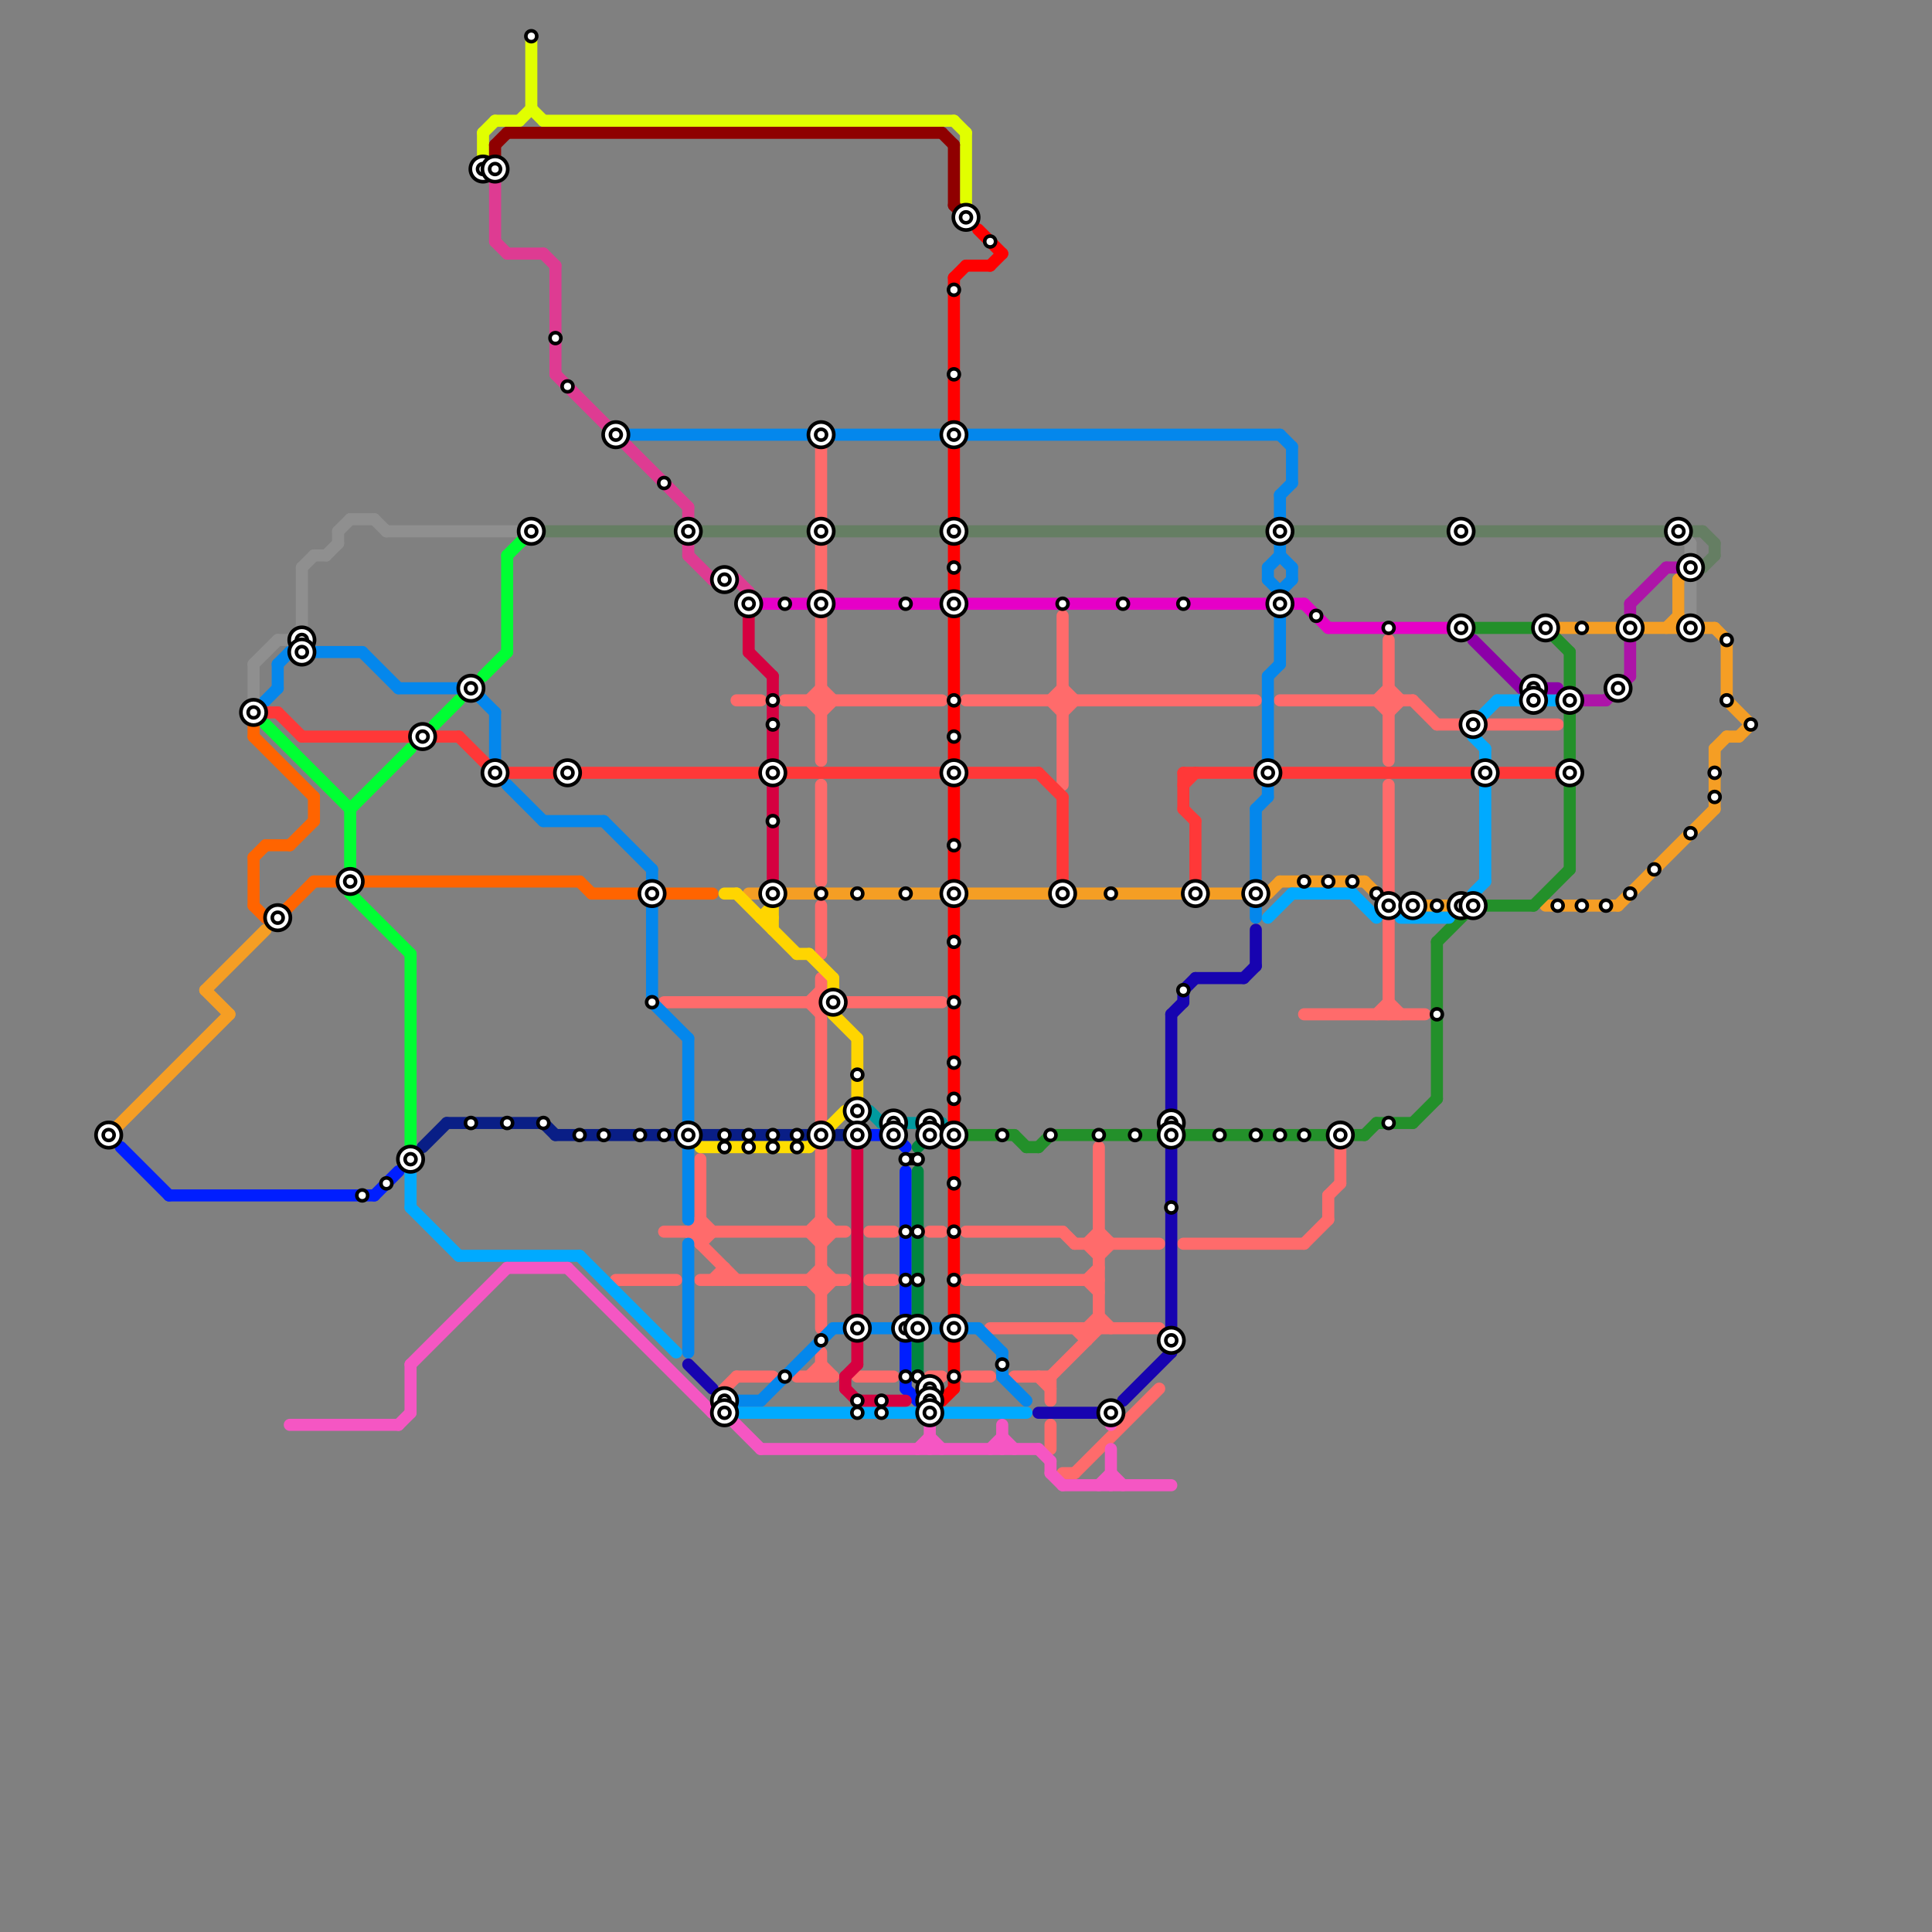 
<svg version="1.1" xmlns="http://www.w3.org/2000/svg" viewBox="0 0 160 160">
<rect x="0" y="0" width="160" height="160" fill="#808080" stroke="none"/>
<style>text { font: 1px Helvetica; font-weight: 600; white-space: pre; dominant-baseline: central; } line { stroke-width: 1; fill: none; stroke-linecap: round; stroke-linejoin: round; } .c0 { stroke: #f59e24 } .c1 { stroke: #001eff } .c2 { stroke: #ff6b6b } .c3 { stroke: #0487ec } .c4 { stroke: #657e63 } .c5 { stroke: #e600c7 } .c6 { stroke: #ff3838 } .c7 { stroke: #1703b0 } .c8 { stroke: #23902a } .c9 { stroke: #00aaff } .c10 { stroke: #8c00a8 } .c11 { stroke: #ad14a8 } .c12 { stroke: #8f8f8f } .c13 { stroke: #ff6400 } .c14 { stroke: #00ff33 } .c15 { stroke: #f556c3 } .c16 { stroke: #000000 } .c17 { stroke: #091e86 } .c18 { stroke: #e1ff00 } .c19 { stroke: #8f0000 } .c20 { stroke: #de3b92 } .c21 { stroke: #ffdd00 } .c22 { stroke: #ffd500 } .c23 { stroke: #d60040 } .c24 { stroke: #009a9f } .c25 { stroke: #00853f } .c26 { stroke: #ff0000 }</style><defs><g id="wm-xf"><circle r="1.2" fill="#000"/><circle r="0.9" fill="#fff"/><circle r="0.6" fill="#000"/><circle r="0.3" fill="#fff"/></g><g id="wm"><circle r="0.6" fill="#000"/><circle r="0.3" fill="#fff"/></g></defs><line class="c0" x1="144" y1="61" x2="145" y2="60"/><line class="c0" x1="139" y1="48" x2="139" y2="52"/><line class="c0" x1="142" y1="62" x2="143" y2="61"/><line class="c0" x1="115" y1="75" x2="120" y2="75"/><line class="c0" x1="106" y1="73" x2="113" y2="73"/><line class="c0" x1="89" y1="74" x2="98" y2="74"/><line class="c0" x1="17" y1="82" x2="22" y2="77"/><line class="c0" x1="139" y1="48" x2="140" y2="47"/><line class="c0" x1="100" y1="74" x2="103" y2="74"/><line class="c0" x1="143" y1="61" x2="144" y2="61"/><line class="c0" x1="17" y1="82" x2="19" y2="84"/><line class="c0" x1="136" y1="52" x2="142" y2="52"/><line class="c0" x1="129" y1="52" x2="134" y2="52"/><line class="c0" x1="143" y1="58" x2="145" y2="60"/><line class="c0" x1="143" y1="53" x2="143" y2="58"/><line class="c0" x1="139" y1="51" x2="140" y2="52"/><line class="c0" x1="142" y1="62" x2="142" y2="67"/><line class="c0" x1="138" y1="52" x2="139" y2="51"/><line class="c0" x1="9" y1="94" x2="19" y2="84"/><line class="c0" x1="113" y1="73" x2="115" y2="75"/><line class="c0" x1="105" y1="74" x2="106" y2="73"/><line class="c0" x1="128" y1="75" x2="134" y2="75"/><line class="c0" x1="142" y1="52" x2="143" y2="53"/><line class="c0" x1="134" y1="75" x2="142" y2="67"/><line class="c0" x1="62" y1="74" x2="87" y2="74"/><circle cx="54" cy="74" r="1" fill="#f59e24" /><line class="c1" x1="76" y1="116" x2="77" y2="116"/><line class="c1" x1="75" y1="115" x2="76" y2="116"/><line class="c1" x1="10" y1="95" x2="14" y2="99"/><line class="c1" x1="14" y1="99" x2="31" y2="99"/><line class="c1" x1="75" y1="111" x2="75" y2="115"/><line class="c1" x1="74" y1="94" x2="75" y2="95"/><line class="c1" x1="75" y1="97" x2="75" y2="109"/><line class="c1" x1="72" y1="94" x2="74" y2="94"/><line class="c1" x1="31" y1="99" x2="33" y2="97"/><line class="c2" x1="88" y1="102" x2="89" y2="103"/><line class="c2" x1="59" y1="106" x2="60" y2="105"/><line class="c2" x1="119" y1="60" x2="121" y2="60"/><line class="c2" x1="123" y1="60" x2="129" y2="60"/><line class="c2" x1="87" y1="114" x2="87" y2="116"/><line class="c2" x1="80" y1="102" x2="88" y2="102"/><line class="c2" x1="117" y1="58" x2="119" y2="60"/><line class="c2" x1="88" y1="59" x2="89" y2="58"/><line class="c2" x1="65" y1="58" x2="78" y2="58"/><line class="c2" x1="80" y1="106" x2="91" y2="106"/><line class="c2" x1="91" y1="102" x2="92" y2="103"/><line class="c2" x1="68" y1="103" x2="69" y2="102"/><line class="c2" x1="106" y1="58" x2="117" y2="58"/><line class="c2" x1="60" y1="105" x2="60" y2="106"/><line class="c2" x1="115" y1="65" x2="115" y2="74"/><line class="c2" x1="115" y1="57" x2="116" y2="58"/><line class="c2" x1="72" y1="106" x2="74" y2="106"/><line class="c2" x1="91" y1="109" x2="92" y2="110"/><line class="c2" x1="90" y1="110" x2="91" y2="109"/><line class="c2" x1="67" y1="58" x2="68" y2="57"/><line class="c2" x1="108" y1="84" x2="118" y2="84"/><line class="c2" x1="71" y1="114" x2="74" y2="114"/><line class="c2" x1="67" y1="58" x2="68" y2="59"/><line class="c2" x1="68" y1="81" x2="68" y2="93"/><line class="c2" x1="91" y1="95" x2="91" y2="110"/><line class="c2" x1="80" y1="58" x2="104" y2="58"/><line class="c2" x1="51" y1="106" x2="56" y2="106"/><line class="c2" x1="68" y1="105" x2="69" y2="106"/><line class="c2" x1="67" y1="114" x2="68" y2="113"/><line class="c2" x1="58" y1="103" x2="59" y2="102"/><line class="c2" x1="91" y1="104" x2="92" y2="103"/><line class="c2" x1="68" y1="65" x2="68" y2="73"/><line class="c2" x1="68" y1="95" x2="68" y2="110"/><line class="c2" x1="61" y1="58" x2="63" y2="58"/><line class="c2" x1="88" y1="57" x2="89" y2="58"/><line class="c2" x1="87" y1="58" x2="88" y2="57"/><line class="c2" x1="68" y1="112" x2="68" y2="114"/><line class="c2" x1="90" y1="103" x2="91" y2="102"/><line class="c2" x1="68" y1="59" x2="69" y2="58"/><line class="c2" x1="114" y1="58" x2="115" y2="57"/><line class="c2" x1="67" y1="83" x2="68" y2="82"/><line class="c2" x1="77" y1="102" x2="78" y2="102"/><line class="c2" x1="55" y1="102" x2="70" y2="102"/><line class="c2" x1="115" y1="83" x2="116" y2="84"/><line class="c2" x1="58" y1="96" x2="58" y2="103"/><line class="c2" x1="87" y1="58" x2="88" y2="59"/><line class="c2" x1="80" y1="114" x2="82" y2="114"/><line class="c2" x1="110" y1="99" x2="111" y2="98"/><line class="c2" x1="114" y1="58" x2="115" y2="59"/><line class="c2" x1="89" y1="110" x2="90" y2="111"/><line class="c2" x1="82" y1="110" x2="96" y2="110"/><line class="c2" x1="67" y1="83" x2="68" y2="84"/><line class="c2" x1="72" y1="102" x2="74" y2="102"/><line class="c2" x1="90" y1="106" x2="91" y2="105"/><line class="c2" x1="86" y1="114" x2="87" y2="115"/><line class="c2" x1="68" y1="57" x2="69" y2="58"/><line class="c2" x1="88" y1="122" x2="89" y2="122"/><line class="c2" x1="115" y1="76" x2="115" y2="84"/><line class="c2" x1="67" y1="102" x2="68" y2="101"/><line class="c2" x1="68" y1="75" x2="68" y2="79"/><line class="c2" x1="68" y1="113" x2="69" y2="114"/><line class="c2" x1="55" y1="83" x2="68" y2="83"/><line class="c2" x1="58" y1="106" x2="70" y2="106"/><line class="c2" x1="90" y1="106" x2="91" y2="107"/><line class="c2" x1="110" y1="99" x2="110" y2="101"/><line class="c2" x1="67" y1="106" x2="68" y2="105"/><line class="c2" x1="87" y1="118" x2="87" y2="120"/><line class="c2" x1="67" y1="102" x2="68" y2="103"/><line class="c2" x1="98" y1="103" x2="108" y2="103"/><line class="c2" x1="60" y1="115" x2="61" y2="114"/><line class="c2" x1="115" y1="59" x2="116" y2="58"/><line class="c2" x1="66" y1="114" x2="69" y2="114"/><line class="c2" x1="67" y1="106" x2="68" y2="107"/><line class="c2" x1="77" y1="114" x2="78" y2="114"/><line class="c2" x1="114" y1="84" x2="115" y2="83"/><line class="c2" x1="61" y1="114" x2="64" y2="114"/><line class="c2" x1="90" y1="103" x2="91" y2="104"/><line class="c2" x1="115" y1="53" x2="115" y2="63"/><line class="c2" x1="88" y1="51" x2="88" y2="65"/><line class="c2" x1="111" y1="95" x2="111" y2="98"/><line class="c2" x1="108" y1="103" x2="110" y2="101"/><line class="c2" x1="68" y1="101" x2="69" y2="102"/><line class="c2" x1="89" y1="122" x2="96" y2="115"/><line class="c2" x1="87" y1="114" x2="91" y2="110"/><line class="c2" x1="58" y1="101" x2="59" y2="102"/><line class="c2" x1="89" y1="103" x2="96" y2="103"/><line class="c2" x1="84" y1="114" x2="87" y2="114"/><line class="c2" x1="57" y1="102" x2="58" y2="101"/><line class="c2" x1="68" y1="37" x2="68" y2="49"/><line class="c2" x1="90" y1="110" x2="90" y2="111"/><line class="c2" x1="57" y1="102" x2="61" y2="106"/><line class="c2" x1="70" y1="83" x2="78" y2="83"/><line class="c2" x1="68" y1="51" x2="68" y2="63"/><line class="c2" x1="68" y1="107" x2="69" y2="106"/><line class="c3" x1="23" y1="55" x2="24" y2="54"/><line class="c3" x1="83" y1="112" x2="83" y2="114"/><line class="c3" x1="106" y1="49" x2="107" y2="48"/><line class="c3" x1="21" y1="59" x2="23" y2="57"/><line class="c3" x1="106" y1="49" x2="106" y2="55"/><line class="c3" x1="107" y1="47" x2="107" y2="48"/><line class="c3" x1="60" y1="116" x2="63" y2="116"/><line class="c3" x1="105" y1="56" x2="105" y2="66"/><line class="c3" x1="54" y1="72" x2="54" y2="73"/><line class="c3" x1="45" y1="68" x2="50" y2="68"/><line class="c3" x1="107" y1="37" x2="107" y2="40"/><line class="c3" x1="106" y1="41" x2="106" y2="43"/><line class="c3" x1="105" y1="47" x2="105" y2="48"/><line class="c3" x1="30" y1="54" x2="33" y2="57"/><line class="c3" x1="23" y1="55" x2="23" y2="57"/><line class="c3" x1="57" y1="86" x2="57" y2="101"/><line class="c3" x1="42" y1="65" x2="45" y2="68"/><line class="c3" x1="50" y1="68" x2="54" y2="72"/><line class="c3" x1="105" y1="56" x2="106" y2="55"/><line class="c3" x1="39" y1="57" x2="41" y2="59"/><line class="c3" x1="69" y1="110" x2="81" y2="110"/><line class="c3" x1="104" y1="67" x2="105" y2="66"/><line class="c3" x1="54" y1="83" x2="57" y2="86"/><line class="c3" x1="106" y1="36" x2="107" y2="37"/><line class="c3" x1="57" y1="103" x2="57" y2="112"/><line class="c3" x1="54" y1="75" x2="54" y2="83"/><line class="c3" x1="105" y1="47" x2="106" y2="46"/><line class="c3" x1="33" y1="57" x2="39" y2="57"/><line class="c3" x1="83" y1="114" x2="85" y2="116"/><line class="c3" x1="105" y1="48" x2="106" y2="49"/><line class="c3" x1="63" y1="116" x2="69" y2="110"/><line class="c3" x1="41" y1="59" x2="41" y2="63"/><line class="c3" x1="106" y1="41" x2="107" y2="40"/><line class="c3" x1="104" y1="67" x2="104" y2="76"/><line class="c3" x1="52" y1="36" x2="106" y2="36"/><line class="c3" x1="81" y1="110" x2="83" y2="112"/><line class="c3" x1="106" y1="45" x2="106" y2="46"/><line class="c3" x1="24" y1="54" x2="30" y2="54"/><line class="c3" x1="106" y1="46" x2="107" y2="47"/><line class="c4" x1="45" y1="44" x2="56" y2="44"/><line class="c4" x1="58" y1="44" x2="67" y2="44"/><line class="c4" x1="140" y1="44" x2="141" y2="44"/><line class="c4" x1="141" y1="47" x2="142" y2="46"/><line class="c4" x1="69" y1="44" x2="138" y2="44"/><line class="c4" x1="142" y1="45" x2="142" y2="46"/><line class="c4" x1="141" y1="44" x2="142" y2="45"/><line class="c5" x1="110" y1="52" x2="121" y2="52"/><line class="c5" x1="108" y1="50" x2="110" y2="52"/><line class="c5" x1="63" y1="50" x2="105" y2="50"/><line class="c5" x1="107" y1="50" x2="108" y2="50"/><line class="c6" x1="80" y1="64" x2="86" y2="64"/><line class="c6" x1="38" y1="61" x2="41" y2="64"/><line class="c6" x1="98" y1="65" x2="99" y2="64"/><line class="c6" x1="124" y1="64" x2="129" y2="64"/><line class="c6" x1="86" y1="64" x2="88" y2="66"/><line class="c6" x1="22" y1="59" x2="23" y2="59"/><line class="c6" x1="106" y1="64" x2="122" y2="64"/><line class="c6" x1="98" y1="64" x2="98" y2="67"/><line class="c6" x1="98" y1="67" x2="99" y2="68"/><line class="c6" x1="99" y1="68" x2="99" y2="74"/><line class="c6" x1="25" y1="61" x2="38" y2="61"/><line class="c6" x1="23" y1="59" x2="25" y2="61"/><line class="c6" x1="98" y1="64" x2="104" y2="64"/><line class="c6" x1="41" y1="64" x2="78" y2="64"/><line class="c6" x1="88" y1="66" x2="88" y2="74"/><line class="c7" x1="99" y1="81" x2="103" y2="81"/><line class="c7" x1="103" y1="81" x2="104" y2="80"/><line class="c7" x1="57" y1="113" x2="59" y2="115"/><line class="c7" x1="97" y1="84" x2="98" y2="83"/><line class="c7" x1="98" y1="82" x2="99" y2="81"/><line class="c7" x1="93" y1="116" x2="97" y2="112"/><line class="c7" x1="98" y1="82" x2="98" y2="83"/><line class="c7" x1="97" y1="84" x2="97" y2="112"/><line class="c7" x1="104" y1="77" x2="104" y2="80"/><line class="c7" x1="86" y1="117" x2="91" y2="117"/><circle cx="121" cy="75" r="1" fill="#1703b0" /><line class="c8" x1="130" y1="54" x2="130" y2="72"/><line class="c8" x1="119" y1="78" x2="122" y2="75"/><line class="c8" x1="80" y1="94" x2="84" y2="94"/><line class="c8" x1="113" y1="94" x2="114" y2="93"/><line class="c8" x1="84" y1="94" x2="85" y2="95"/><line class="c8" x1="85" y1="95" x2="86" y2="95"/><line class="c8" x1="114" y1="93" x2="117" y2="93"/><line class="c8" x1="122" y1="52" x2="128" y2="52"/><line class="c8" x1="122" y1="75" x2="127" y2="75"/><line class="c8" x1="127" y1="75" x2="130" y2="72"/><line class="c8" x1="128" y1="52" x2="130" y2="54"/><line class="c8" x1="98" y1="94" x2="113" y2="94"/><line class="c8" x1="117" y1="93" x2="119" y2="91"/><line class="c8" x1="119" y1="78" x2="119" y2="91"/><line class="c8" x1="87" y1="94" x2="96" y2="94"/><line class="c8" x1="86" y1="95" x2="87" y2="94"/><line class="c9" x1="124" y1="58" x2="129" y2="58"/><line class="c9" x1="116" y1="76" x2="120" y2="76"/><line class="c9" x1="122" y1="61" x2="123" y2="62"/><line class="c9" x1="123" y1="62" x2="123" y2="73"/><line class="c9" x1="122" y1="60" x2="124" y2="58"/><line class="c9" x1="105" y1="76" x2="107" y2="74"/><line class="c9" x1="48" y1="104" x2="56" y2="112"/><line class="c9" x1="34" y1="100" x2="38" y2="104"/><line class="c9" x1="112" y1="74" x2="114" y2="76"/><line class="c9" x1="107" y1="74" x2="112" y2="74"/><line class="c9" x1="38" y1="104" x2="48" y2="104"/><line class="c9" x1="34" y1="97" x2="34" y2="100"/><line class="c9" x1="61" y1="117" x2="85" y2="117"/><line class="c9" x1="122" y1="74" x2="123" y2="73"/><line class="c9" x1="122" y1="60" x2="122" y2="61"/><circle cx="57" cy="44" r="1" fill="#00aaff" /><line class="c10" x1="126" y1="57" x2="129" y2="57"/><line class="c10" x1="122" y1="53" x2="126" y2="57"/><line class="c11" x1="131" y1="58" x2="133" y2="58"/><line class="c11" x1="135" y1="50" x2="135" y2="56"/><line class="c11" x1="133" y1="58" x2="135" y2="56"/><line class="c11" x1="135" y1="50" x2="138" y2="47"/><line class="c11" x1="138" y1="47" x2="139" y2="47"/><line class="c12" x1="24" y1="53" x2="25" y2="52"/><line class="c12" x1="28" y1="44" x2="29" y2="43"/><line class="c12" x1="139" y1="44" x2="140" y2="45"/><line class="c12" x1="140" y1="45" x2="140" y2="46"/><line class="c12" x1="21" y1="55" x2="23" y2="53"/><line class="c12" x1="25" y1="47" x2="25" y2="52"/><line class="c12" x1="29" y1="43" x2="31" y2="43"/><line class="c12" x1="140" y1="48" x2="140" y2="51"/><line class="c12" x1="27" y1="46" x2="28" y2="45"/><line class="c12" x1="21" y1="55" x2="21" y2="58"/><line class="c12" x1="26" y1="46" x2="27" y2="46"/><line class="c12" x1="23" y1="53" x2="24" y2="53"/><line class="c12" x1="28" y1="44" x2="28" y2="45"/><line class="c12" x1="31" y1="43" x2="32" y2="44"/><line class="c12" x1="25" y1="47" x2="26" y2="46"/><line class="c12" x1="32" y1="44" x2="43" y2="44"/><line class="c13" x1="26" y1="66" x2="26" y2="68"/><line class="c13" x1="22" y1="76" x2="23" y2="76"/><line class="c13" x1="21" y1="61" x2="26" y2="66"/><line class="c13" x1="49" y1="74" x2="53" y2="74"/><line class="c13" x1="21" y1="71" x2="22" y2="70"/><line class="c13" x1="21" y1="60" x2="21" y2="61"/><line class="c13" x1="22" y1="70" x2="24" y2="70"/><line class="c13" x1="26" y1="73" x2="28" y2="73"/><line class="c13" x1="30" y1="73" x2="48" y2="73"/><line class="c13" x1="55" y1="74" x2="59" y2="74"/><line class="c13" x1="21" y1="71" x2="21" y2="75"/><line class="c13" x1="24" y1="70" x2="26" y2="68"/><line class="c13" x1="21" y1="75" x2="22" y2="76"/><line class="c13" x1="23" y1="76" x2="26" y2="73"/><line class="c13" x1="48" y1="73" x2="49" y2="74"/><line class="c14" x1="22" y1="60" x2="29" y2="67"/><line class="c14" x1="42" y1="46" x2="42" y2="54"/><line class="c14" x1="29" y1="67" x2="34" y2="62"/><line class="c14" x1="29" y1="74" x2="34" y2="79"/><line class="c14" x1="42" y1="46" x2="44" y2="44"/><line class="c14" x1="34" y1="79" x2="34" y2="96"/><line class="c14" x1="29" y1="67" x2="29" y2="74"/><line class="c14" x1="40" y1="56" x2="42" y2="54"/><line class="c14" x1="36" y1="60" x2="38" y2="58"/><line class="c15" x1="83" y1="118" x2="83" y2="120"/><line class="c15" x1="92" y1="122" x2="93" y2="123"/><line class="c15" x1="33" y1="118" x2="34" y2="117"/><line class="c15" x1="88" y1="123" x2="97" y2="123"/><line class="c15" x1="42" y1="105" x2="47" y2="105"/><line class="c15" x1="77" y1="119" x2="78" y2="120"/><line class="c15" x1="83" y1="119" x2="84" y2="120"/><line class="c15" x1="82" y1="120" x2="83" y2="119"/><line class="c15" x1="87" y1="122" x2="88" y2="123"/><line class="c15" x1="34" y1="113" x2="34" y2="117"/><line class="c15" x1="92" y1="117" x2="92" y2="118"/><line class="c15" x1="59" y1="117" x2="60" y2="117"/><line class="c15" x1="63" y1="120" x2="86" y2="120"/><line class="c15" x1="77" y1="118" x2="77" y2="120"/><line class="c15" x1="24" y1="118" x2="33" y2="118"/><line class="c15" x1="86" y1="120" x2="87" y2="121"/><line class="c15" x1="87" y1="121" x2="87" y2="122"/><line class="c15" x1="91" y1="123" x2="92" y2="122"/><line class="c15" x1="60" y1="117" x2="63" y2="120"/><line class="c15" x1="34" y1="113" x2="42" y2="105"/><line class="c15" x1="92" y1="120" x2="92" y2="123"/><line class="c15" x1="76" y1="120" x2="77" y2="119"/><line class="c15" x1="47" y1="105" x2="59" y2="117"/><line class="c16" x1="40" y1="14" x2="41" y2="14"/><line class="c16" x1="71" y1="92" x2="71" y2="94"/><line class="c16" x1="75" y1="96" x2="76" y2="96"/><circle cx="25" cy="53" r="1" fill="#000000" /><line class="c17" x1="69" y1="94" x2="70" y2="94"/><line class="c17" x1="37" y1="93" x2="45" y2="93"/><line class="c17" x1="35" y1="95" x2="37" y2="93"/><line class="c17" x1="58" y1="94" x2="67" y2="94"/><line class="c17" x1="45" y1="93" x2="46" y2="94"/><line class="c17" x1="46" y1="94" x2="56" y2="94"/><line class="c18" x1="80" y1="11" x2="80" y2="17"/><line class="c18" x1="44" y1="3" x2="44" y2="9"/><line class="c18" x1="40" y1="11" x2="41" y2="10"/><line class="c18" x1="79" y1="10" x2="80" y2="11"/><line class="c18" x1="40" y1="11" x2="40" y2="13"/><line class="c18" x1="43" y1="10" x2="44" y2="9"/><line class="c18" x1="45" y1="10" x2="79" y2="10"/><line class="c18" x1="44" y1="9" x2="45" y2="10"/><line class="c18" x1="41" y1="10" x2="43" y2="10"/><line class="c19" x1="42" y1="11" x2="78" y2="11"/><line class="c19" x1="79" y1="12" x2="79" y2="17"/><line class="c19" x1="78" y1="11" x2="79" y2="12"/><line class="c19" x1="41" y1="12" x2="41" y2="13"/><line class="c19" x1="79" y1="17" x2="80" y2="18"/><line class="c19" x1="41" y1="12" x2="42" y2="11"/><line class="c20" x1="61" y1="48" x2="62" y2="49"/><line class="c20" x1="46" y1="31" x2="57" y2="42"/><line class="c20" x1="41" y1="15" x2="41" y2="20"/><line class="c20" x1="42" y1="21" x2="45" y2="21"/><line class="c20" x1="45" y1="21" x2="46" y2="22"/><line class="c20" x1="59" y1="48" x2="61" y2="48"/><line class="c20" x1="62" y1="49" x2="62" y2="50"/><line class="c20" x1="57" y1="42" x2="57" y2="43"/><line class="c20" x1="57" y1="45" x2="57" y2="46"/><line class="c20" x1="41" y1="20" x2="42" y2="21"/><line class="c20" x1="46" y1="22" x2="46" y2="31"/><line class="c20" x1="57" y1="46" x2="59" y2="48"/><line class="c21" x1="67" y1="95" x2="70" y2="92"/><line class="c21" x1="58" y1="95" x2="67" y2="95"/><circle cx="79" cy="94" r="1" fill="#ffdd00" /><line class="c22" x1="64" y1="75" x2="64" y2="77"/><line class="c22" x1="69" y1="84" x2="71" y2="86"/><line class="c22" x1="66" y1="79" x2="67" y2="79"/><line class="c22" x1="67" y1="79" x2="69" y2="81"/><line class="c22" x1="63" y1="76" x2="64" y2="76"/><line class="c22" x1="60" y1="74" x2="61" y2="74"/><line class="c22" x1="71" y1="86" x2="71" y2="91"/><line class="c22" x1="63" y1="76" x2="64" y2="75"/><line class="c22" x1="69" y1="81" x2="69" y2="84"/><line class="c22" x1="61" y1="74" x2="66" y2="79"/><line class="c23" x1="70" y1="114" x2="71" y2="113"/><line class="c23" x1="62" y1="51" x2="62" y2="54"/><line class="c23" x1="70" y1="115" x2="71" y2="116"/><line class="c23" x1="62" y1="54" x2="64" y2="56"/><line class="c23" x1="70" y1="114" x2="70" y2="115"/><line class="c23" x1="64" y1="65" x2="64" y2="73"/><line class="c23" x1="71" y1="116" x2="75" y2="116"/><line class="c23" x1="64" y1="56" x2="64" y2="63"/><line class="c23" x1="71" y1="111" x2="71" y2="113"/><line class="c23" x1="71" y1="95" x2="71" y2="109"/><line class="c24" x1="73" y1="93" x2="78" y2="93"/><line class="c24" x1="72" y1="92" x2="73" y2="93"/><line class="c25" x1="76" y1="95" x2="77" y2="94"/><line class="c25" x1="76" y1="97" x2="76" y2="109"/><line class="c25" x1="76" y1="111" x2="76" y2="114"/><line class="c25" x1="77" y1="94" x2="78" y2="94"/><line class="c25" x1="76" y1="114" x2="77" y2="115"/><line class="c26" x1="78" y1="116" x2="79" y2="115"/><line class="c26" x1="81" y1="19" x2="83" y2="21"/><line class="c26" x1="80" y1="22" x2="82" y2="22"/><line class="c26" x1="79" y1="23" x2="79" y2="35"/><line class="c26" x1="79" y1="51" x2="79" y2="73"/><line class="c26" x1="79" y1="95" x2="79" y2="109"/><line class="c26" x1="79" y1="111" x2="79" y2="115"/><line class="c26" x1="79" y1="37" x2="79" y2="43"/><line class="c26" x1="79" y1="75" x2="79" y2="93"/><line class="c26" x1="82" y1="22" x2="83" y2="21"/><line class="c26" x1="79" y1="23" x2="80" y2="22"/><line class="c26" x1="79" y1="45" x2="79" y2="49"/>

<use x="101" y="94" href="#wm"/><use x="104" y="74" href="#wm-xf"/><use x="104" y="94" href="#wm"/><use x="105" y="64" href="#wm-xf"/><use x="106" y="44" href="#wm-xf"/><use x="106" y="50" href="#wm-xf"/><use x="106" y="94" href="#wm"/><use x="108" y="73" href="#wm"/><use x="108" y="94" href="#wm"/><use x="109" y="51" href="#wm"/><use x="110" y="73" href="#wm"/><use x="111" y="94" href="#wm-xf"/><use x="112" y="73" href="#wm"/><use x="114" y="74" href="#wm"/><use x="115" y="52" href="#wm"/><use x="115" y="75" href="#wm-xf"/><use x="115" y="93" href="#wm"/><use x="117" y="75" href="#wm-xf"/><use x="119" y="75" href="#wm"/><use x="119" y="84" href="#wm"/><use x="121" y="44" href="#wm-xf"/><use x="121" y="52" href="#wm-xf"/><use x="121" y="75" href="#wm-xf"/><use x="122" y="60" href="#wm-xf"/><use x="122" y="75" href="#wm-xf"/><use x="123" y="64" href="#wm-xf"/><use x="127" y="57" href="#wm-xf"/><use x="127" y="58" href="#wm-xf"/><use x="128" y="52" href="#wm-xf"/><use x="129" y="75" href="#wm"/><use x="130" y="58" href="#wm-xf"/><use x="130" y="64" href="#wm-xf"/><use x="131" y="52" href="#wm"/><use x="131" y="75" href="#wm"/><use x="133" y="75" href="#wm"/><use x="134" y="57" href="#wm-xf"/><use x="135" y="52" href="#wm-xf"/><use x="135" y="74" href="#wm"/><use x="137" y="72" href="#wm"/><use x="139" y="44" href="#wm-xf"/><use x="140" y="47" href="#wm-xf"/><use x="140" y="52" href="#wm-xf"/><use x="140" y="69" href="#wm"/><use x="142" y="64" href="#wm"/><use x="142" y="66" href="#wm"/><use x="143" y="53" href="#wm"/><use x="143" y="58" href="#wm"/><use x="145" y="60" href="#wm"/><use x="21" y="59" href="#wm-xf"/><use x="23" y="76" href="#wm-xf"/><use x="25" y="53" href="#wm-xf"/><use x="25" y="54" href="#wm-xf"/><use x="29" y="73" href="#wm-xf"/><use x="30" y="99" href="#wm"/><use x="32" y="98" href="#wm"/><use x="34" y="96" href="#wm-xf"/><use x="35" y="61" href="#wm-xf"/><use x="39" y="57" href="#wm-xf"/><use x="39" y="93" href="#wm"/><use x="40" y="14" href="#wm-xf"/><use x="41" y="14" href="#wm-xf"/><use x="41" y="64" href="#wm-xf"/><use x="42" y="93" href="#wm"/><use x="44" y="3" href="#wm"/><use x="44" y="44" href="#wm-xf"/><use x="45" y="93" href="#wm"/><use x="46" y="28" href="#wm"/><use x="47" y="32" href="#wm"/><use x="47" y="64" href="#wm-xf"/><use x="48" y="94" href="#wm"/><use x="50" y="94" href="#wm"/><use x="51" y="36" href="#wm-xf"/><use x="53" y="94" href="#wm"/><use x="54" y="74" href="#wm-xf"/><use x="54" y="83" href="#wm"/><use x="55" y="40" href="#wm"/><use x="55" y="94" href="#wm"/><use x="57" y="44" href="#wm-xf"/><use x="57" y="94" href="#wm-xf"/><use x="60" y="116" href="#wm-xf"/><use x="60" y="117" href="#wm-xf"/><use x="60" y="48" href="#wm-xf"/><use x="60" y="94" href="#wm"/><use x="60" y="95" href="#wm"/><use x="62" y="50" href="#wm-xf"/><use x="62" y="94" href="#wm"/><use x="62" y="95" href="#wm"/><use x="64" y="58" href="#wm"/><use x="64" y="60" href="#wm"/><use x="64" y="64" href="#wm-xf"/><use x="64" y="68" href="#wm"/><use x="64" y="74" href="#wm-xf"/><use x="64" y="94" href="#wm"/><use x="64" y="95" href="#wm"/><use x="65" y="114" href="#wm"/><use x="65" y="50" href="#wm"/><use x="66" y="94" href="#wm"/><use x="66" y="95" href="#wm"/><use x="68" y="111" href="#wm"/><use x="68" y="36" href="#wm-xf"/><use x="68" y="44" href="#wm-xf"/><use x="68" y="50" href="#wm-xf"/><use x="68" y="74" href="#wm"/><use x="68" y="94" href="#wm-xf"/><use x="69" y="83" href="#wm-xf"/><use x="71" y="110" href="#wm-xf"/><use x="71" y="116" href="#wm"/><use x="71" y="117" href="#wm"/><use x="71" y="74" href="#wm"/><use x="71" y="89" href="#wm"/><use x="71" y="92" href="#wm-xf"/><use x="71" y="94" href="#wm-xf"/><use x="73" y="116" href="#wm"/><use x="73" y="117" href="#wm"/><use x="74" y="93" href="#wm-xf"/><use x="74" y="94" href="#wm-xf"/><use x="75" y="102" href="#wm"/><use x="75" y="106" href="#wm"/><use x="75" y="110" href="#wm-xf"/><use x="75" y="114" href="#wm"/><use x="75" y="50" href="#wm"/><use x="75" y="74" href="#wm"/><use x="75" y="96" href="#wm"/><use x="76" y="102" href="#wm"/><use x="76" y="106" href="#wm"/><use x="76" y="110" href="#wm-xf"/><use x="76" y="114" href="#wm"/><use x="76" y="96" href="#wm"/><use x="77" y="115" href="#wm-xf"/><use x="77" y="116" href="#wm-xf"/><use x="77" y="117" href="#wm-xf"/><use x="77" y="93" href="#wm-xf"/><use x="77" y="94" href="#wm-xf"/><use x="79" y="102" href="#wm"/><use x="79" y="106" href="#wm"/><use x="79" y="110" href="#wm-xf"/><use x="79" y="114" href="#wm"/><use x="79" y="24" href="#wm"/><use x="79" y="31" href="#wm"/><use x="79" y="36" href="#wm-xf"/><use x="79" y="44" href="#wm-xf"/><use x="79" y="47" href="#wm"/><use x="79" y="50" href="#wm-xf"/><use x="79" y="58" href="#wm"/><use x="79" y="61" href="#wm"/><use x="79" y="64" href="#wm-xf"/><use x="79" y="70" href="#wm"/><use x="79" y="74" href="#wm-xf"/><use x="79" y="78" href="#wm"/><use x="79" y="83" href="#wm"/><use x="79" y="88" href="#wm"/><use x="79" y="91" href="#wm"/><use x="79" y="94" href="#wm-xf"/><use x="79" y="98" href="#wm"/><use x="80" y="18" href="#wm-xf"/><use x="82" y="20" href="#wm"/><use x="83" y="113" href="#wm"/><use x="83" y="94" href="#wm"/><use x="87" y="94" href="#wm"/><use x="88" y="50" href="#wm"/><use x="88" y="74" href="#wm-xf"/><use x="9" y="94" href="#wm-xf"/><use x="91" y="94" href="#wm"/><use x="92" y="117" href="#wm-xf"/><use x="92" y="74" href="#wm"/><use x="93" y="50" href="#wm"/><use x="94" y="94" href="#wm"/><use x="97" y="100" href="#wm"/><use x="97" y="111" href="#wm-xf"/><use x="97" y="93" href="#wm-xf"/><use x="97" y="94" href="#wm-xf"/><use x="98" y="50" href="#wm"/><use x="98" y="82" href="#wm"/><use x="99" y="74" href="#wm-xf"/>
</svg>

